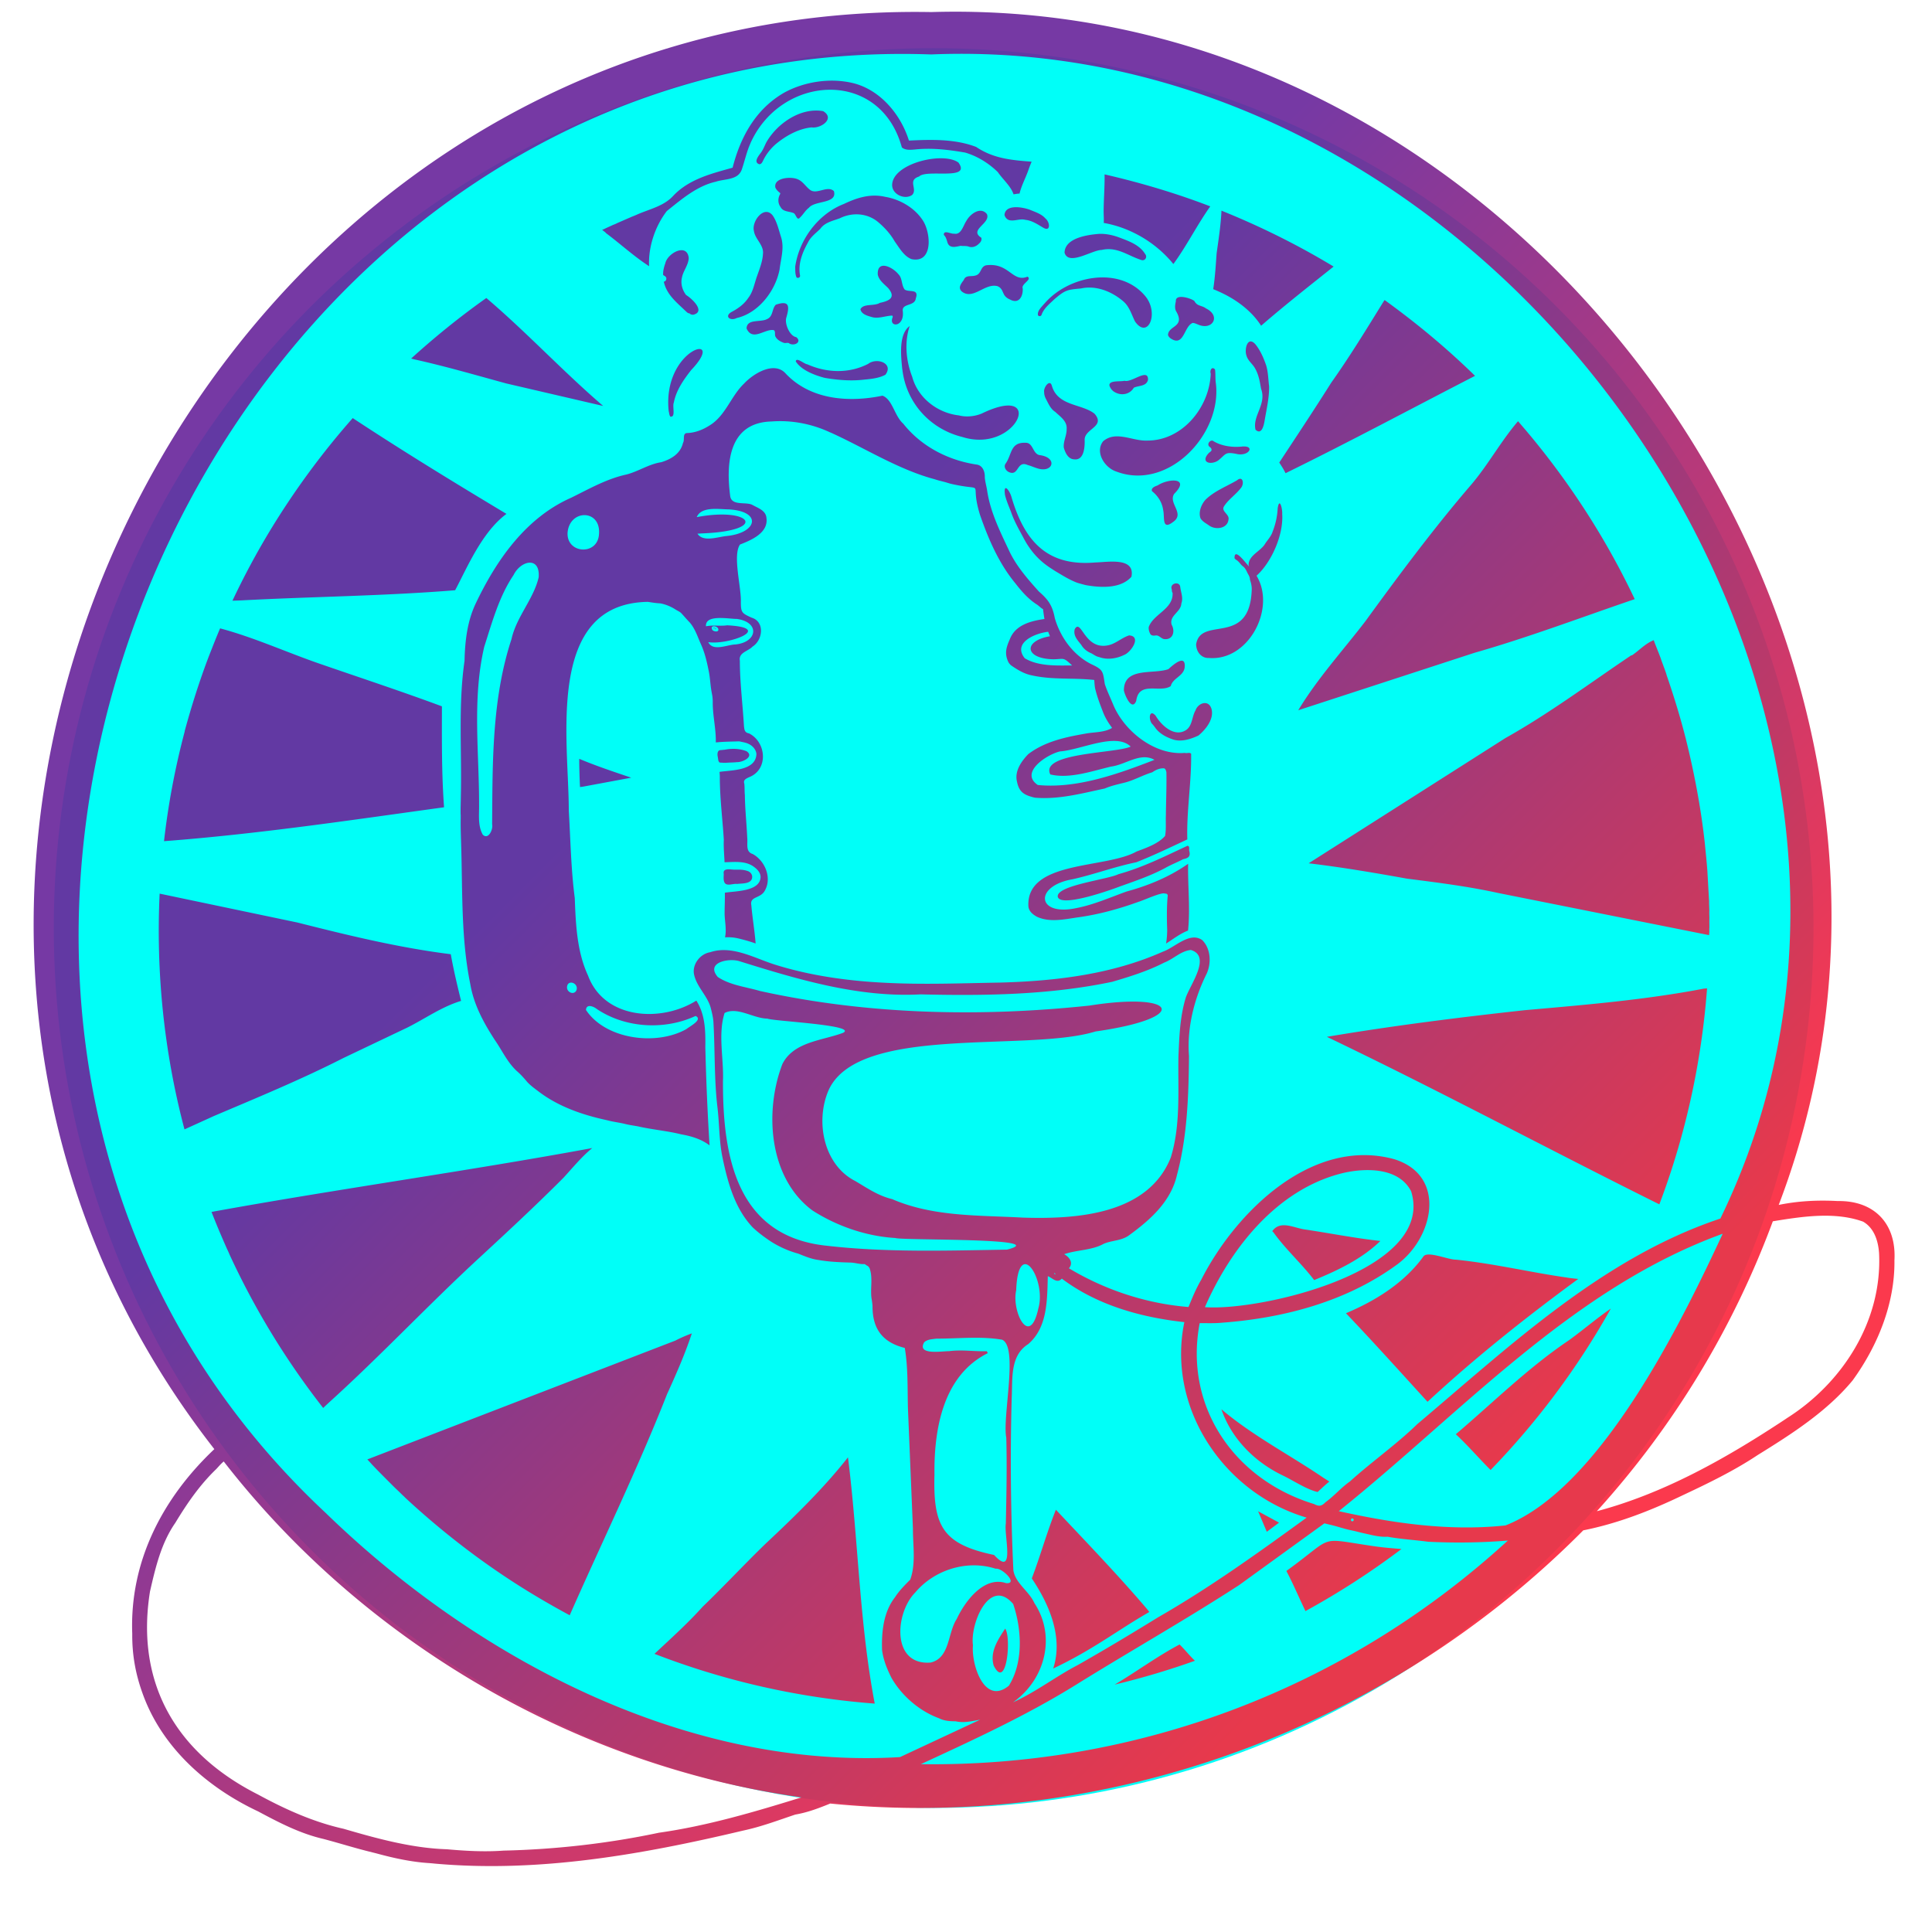 <?xml version="1.0" encoding="UTF-8"?>
<svg xmlns="http://www.w3.org/2000/svg" xmlns:v="https://vecta.io/nano" viewBox="0 0 775 775">
  <defs>
    <linearGradient id="A" x1="619.71" y1="677.7" x2="86.18" y2="144.17" gradientUnits="userSpaceOnUse">
      <stop offset=".1" stop-color="#fb283e"></stop>
      <stop offset=".69" stop-color="#6a289d"></stop>
    </linearGradient>
  </defs>
  <circle cx="374.52" cy="372.28" r="352.95" fill="#00fff8"></circle>
  <path d="M421.94 154.73c2.36 8.26 11.99 7.17 17.12 11.23 4.6 5.26-4.24 6-3.96 10.62.07 2.83-.25 8.19-4.23 7.68-2.41-.09-3.57-2.68-4.14-4.69-.27-2.55 1.2-4.85 1.14-7.48h0 0 0c.27-3.15-2.56-4.94-4.56-6.86-1.92-1.2-2.75-3.35-3.78-5.28-.43-.84-.7-1.76-.68-2.7-.35-1.72 2.27-5.39 3.09-2.52zm25.27 2.59c2.66 1.53 6 .91 7.6-1.78 1.94-.96 5.12-.47 5.71-3.24.09-4.84-6.64 1.36-9.44.44-1.59.47-6.46-.33-6.02 2.01.37 1.05 1.13 2.06 2.15 2.56h0zm-19.35 14.78h0zm49.95 130.32c.17 11.33-1.87 22.8-1.53 34.3-6.76 3.16-13.54 6.44-20.45 9.16-8.78 1.82-16.98 4.9-25.55 6.82-15.59 2.67-14.48 14.98 1.45 11.58h0 0 0 0 0 0 0 0 0c6.92-1.32 13.6-4.29 20.19-6.66 8.74-2.38 17.17-5.84 24.69-11.12-.18 9 .89 17.88-.04 26.79-3.27 1.25-5.87 3.37-8.82 5.21.3-1.74.43-3.52.46-5.28h0c-.16-4.68-.23-9.37.22-14.05-.09-.49-.58-.8-1.06-.68-1.1-.85-8.72 2.73-10.62 3.25-7.83 2.85-16.06 5.11-24.29 6.24-5.34.77-11.38 2.16-16.48-.22h0c-1.72-.95-3.29-2.2-3.46-4.26h0c-.83-18.45 31.09-14.95 43.37-21.91 3.98-1.49 8.75-3.14 11.47-6.26.49-2.69.2-5.57.32-8.3h0 0c.06-5.68.32-11.57.21-17.32-.18-.53-.31-1.31-.91-1.49-1.75-.12-3.36.6-4.76 1.58-3.76 1.12-7.07 3.08-10.87 4.09-2.7.67-5.64 1.31-8.17 2.41-9.23 1.97-18.52 4.49-27.99 3.69h0c-.08-.02-.21-.06-.3-.06h0c-.35-.09-.69-.16-1.03-.27h0c-3.53-.99-5.17-2.42-5.91-6.13-1.02-4.21 1.76-8.15 4.53-11.02 6.65-5.07 14.91-6.82 22.9-8.21 3.56-.69 7.54-.39 10.7-2.3-.1-.23-.3-.42-.43-.64h0 0 0 0 0 0 0 0c-1.37-1.88-2.52-3.89-3.33-6.09 0 .01.01.02.02.04-.21-.52-.42-1.06-.61-1.59h0 0c-.96-2.49-1.84-5.06-2.46-7.66h0 0c-.19-1.11-.24-2.18-.32-3.3h0-.03 0c-8.51-.94-16.73.05-25.23-1.89h0c-3-.62-5.6-2.25-8.13-3.98h0c-.5-.46-.96-.98-1.22-1.64h0c-1.49-3.41-.56-5.86.78-8.92 2.24-5.74 8.57-7.27 13.84-8.02h0v-.02.02c-.2-1.31-.41-2.63-.55-3.95-.88-.45-1.53-1.21-2.34-1.77h0c-3.53-2.22-6.29-5.39-8.82-8.66-6.59-7.98-10.76-17.69-14.13-27.38-4.54-14.76 3.22-9.12-11.51-12.43h0c-.24-.06-.51-.15-.75-.2h0c-.28-.08-.57-.18-.85-.25h0c-.36-.13-.77-.24-1.14-.34l-2.53-.65h0c-.74-.21-1.5-.47-2.24-.66h0a3.51 3.51 0 0 0-.53-.15h0c-14.33-4.17-26.96-12.3-40.49-18.41 0 0 0 .02-.01.03-7.24-3.43-15.53-5.05-23.54-4.42-17.18.41-18.42 16.58-16.59 30.13.76 3.77 6.18 2.03 8.78 3.29 2.32 1.32 5.54 2.25 5.74 5.37.76 5.91-6.08 8.81-10.62 10.57-3.04 4.37.61 17.37.34 23.04.01 4.31.45 4.52 4.3 6.29 5.41 1.61 4.52 9.01.41 11.6-1.79 1.92-5.7 2.37-5.11 5.69 0 8.62 1.16 17.68 1.65 26.24.18 1.32.19 2.58 2 2.89 7 3.46 7.93 14.57.01 17.6-1.1.53-2.42 1.08-1.87 2.58.18 1.52.05 3.07.22 4.59.06 5.68.71 11.41.95 17.07.29 2.4-.79 5.66 2.17 6.54 4.89 2.66 7.79 9.44 4.97 14.55-1.73 3.49-6.25 2.26-5.49 6.07.44 5.16 1.33 10.15 1.72 15.29a58 58 0 0 0-5.15-1.58h0c-.14-.03-.3-.09-.44-.11h0l-.42-.11h0c-2.08-.56-4.1-.82-6.27-.66.68-3.11-.07-6.13-.16-9.31-.01-2.83.15-5.7.1-8.6 4.31-.71 14.06-.44 14.33-6.25-.01-1.71-1.21-3.05-2.54-4.04-3.38-2.61-7.89-2.01-11.91-1.93-.14-3.01-.44-6.04-.3-9.06h0v.02c-.52-8.46-1.63-16.94-1.6-25.42h0 0c-.01-.59-.08-1.19-.1-1.8 4.93-.73 14.6-.42 14.78-7.22-.27-2.27-2.23-3.87-4.36-4.45h0c-.48-.14-1.04-.25-1.53-.35h0 0c-.39-.08-.82-.22-1.24-.21h0c-3.06.1-6.2.11-9.16.43v-1.44h0a8.7 8.7 0 0 0-.02-.5h0 0c-.16-4.72-1.25-9.38-1.21-14.2h0 0 0 0c0-1.03-.07-1.99-.24-2.93-.06-.28-.11-.6-.17-.88h0c-.02-.1-.03-.21-.05-.31-.5-2.62-.57-5.4-1.09-8.04h0c-.73-3.74-1.58-7.53-3.15-11-1.37-3.04-2.35-6.33-4.58-8.88-1.2-1.22-2.28-2.54-3.41-3.73-.66-.62-1.52-.94-2.27-1.43-1.86-1.19-3.96-2.06-6.12-2.45-1.65-.07-3.31-.35-4.94-.6-41.34.61-31.7 55.63-31.73 83.72.7 11.69.88 23.51 2.4 35.08.39 10.54.86 21.51 5.33 31.13 6.49 17.52 29.34 18.91 43.43 10.02 3.58 5.51 3.71 12.28 3.61 18.71.32 13.08.88 26.31 1.7 39.38 0-.02-.02-.03-.03-.04h0 0c-3.31-2.51-7.31-3.69-11.34-4.4h0c-5.7-1.42-11.55-1.88-17.2-3.17-1.86-.36-3.71-.57-5.54-1.06h0c-2.22-.52-4.52-.78-6.74-1.37h0l-1.13-.26h0c-9.41-2.09-18.8-5.4-26.54-11.28-1.59-1.21-3.27-2.4-4.63-3.88-1.29-1.56-2.64-3.06-4.18-4.38-3.82-3.56-5.83-8.16-8.74-12.35-4.52-6.93-8.51-14.25-9.91-22.52-3.68-17.96-3.09-36.52-3.64-54.91v.05-.04h0v-.01h0c-.1-3.92-.29-7.79-.2-11.73-.02-.42.02-1.14-.04-1.57h0c-.04-2.52.08-5.18.1-7.6h0 0 0 0c.4-17.93-1.1-36.02 1.47-53.87.17-7.85 1.09-15.99 4.61-23.26 8.27-17.3 20.07-34.19 38.16-42.16 7.12-3.5 14.29-7.62 22.2-9.32 4.89-1.28 8.97-4.18 13.94-4.93 4.02-1.25 7.68-3.38 8.72-7.74.83-1.33-.41-4.02 1.84-3.97 3.23-.14 6.22-1.37 8.92-3.1 6.36-3.91 8.49-11.74 13.73-16.72 3.89-4.18 12.27-9.17 16.77-3.97 10 10.55 25.4 11.6 38.76 8.81 4.04 1.47 4.79 8.12 8.33 11.22 7.21 9.12 18 14.7 29.38 16.4 2.5.3 3.43 2.86 3.34 5.16.14 1.88.72 3.67.97 5.49 1.34 8.72 5.32 16.52 9.01 24.4 2.9 5.97 7.31 10.96 11.72 15.89 3.76 3.26 5.43 5.59 6.39 10.7h0 0 0 0 0 0 0c2.24 7.69 7.35 14.75 14.61 18.43 4.88 2.26 4.64 2.91 5.44 8 .89 2.71 2.15 5.29 3.23 7.91 4.37 10.9 16.79 20.76 28.85 19.69h0 0 0 0c.92.31 1.9-.4 2.61.4zm-261.73-70.84c.67-8.51-7.15-6.83-10.07-.91-5.83 8.63-8.62 19.01-11.76 28.77-4.86 20.81-2.04 42.17-2.07 63.22.07 4.06-.59 8.5 1.48 12.16 2.28 2.23 4.22-2.21 3.75-4.15.18-24.9-.12-50.32 7.77-74.29 1.98-8.98 8.89-16.09 10.9-24.81zm18.98 173.56c7.82 11.78 28.11 14.52 40.29 7.66 1.32-1.09 6.76-3.8 3.67-5.26-12.38 5.75-28.08 4.94-39.59-2.77-1.28-1.06-4.23-2.23-4.37.37zm-7.61-9.14c-.09 2.15 3 3.37 3.83 1.09.83-2.79-3.64-4.36-3.83-1.09zm12.82-181.66c.91-10.08-11.72-10.2-12.59-.74-.53 8.58 12.06 9.36 12.59.74zm55.33 33.94c-3.27.03-12.79-1.96-12.41 2.95 2.83-.6 5.81.04 8.69-.42a3.65 3.65 0 0 0-.33.02c19.4.93.66 8.03-7.44 6.76 1.92 3.88 7.51 1.03 10.87.93 8.91-.89 9.93-8.94.61-10.24zm-10.86 7.47s-.01-.04-.02-.06c0 .02.01.04.02.06zm1.1-2.95c.56.45 1.83.81 2.29.09.44-1.97-3.86-2.43-2.29-.09zm11.92 1.33s-.01-.03-.03-.04c0 .01.02.03.03.04zm-5.78-49.8c-3.89-.08-10.71-1.2-12.49 3.11 21.83-4.18 29.18 5.53 1.97 6.54.07 0 .14 0 .21-.01-.63.02-1.25.11-1.88.1 2.25 3.58 8.25 1.24 11.76.94 12.45-1.28 14.25-10.06.44-10.69zm138.07 62.61c-3.64-3.47-3.12-2.54-7.42-2.47-11.68-.2-12.32-7.35-1.46-9.25l-.71-1.79c-5.15.55-14.4 4.35-9.4 10.62 5.48 3.28 12.75 2.92 18.99 2.89zm33.03 37.86c-5.6-3.18-11.49 1.95-17.41 2.71-7.72 1.82-16.6 4.99-24.35 3.15-4.36-8.76 26.56-8.46 32.23-11.17-5.87-5.85-20.08 1.37-28.34 1.93-5.21 1.19-16.38 8.45-8.91 13.47 15.64 1.55 32.27-4.45 46.79-10.08zm-41.46 4.24zm0 .03zM357.89 73.83c-.38 3.96 4.88 6.53 7.99 4.39 2.36-2.41-2.04-5.88 2.8-7.41 3.07-3.11 21 1.78 15.83-5.56-5.86-4.5-25.89.08-26.62 8.57zm145.76 98.55c2.6 2.43 3.43-2.26 3.71-4.08.76-4.45 1.79-8.77 1.73-13.35-.36-2.69-.35-5.82-1.24-8.55-1.03-2.94-2.27-5.82-4.24-8.27-3.19-3.59-4.54 2.03-3.59 4.56.57 2 2.37 3.23 3.39 5 1.12 1.93 1.72 4.15 2.11 6.36h0l.34 1.89c2.34 6.26-3.56 10.86-2.22 16.44zm-4.92 6.69c-4.04.53-8.81-.06-12.24-2.28-1.17-.32-2.36 1.32-1.46 2.28.36.35.85.58.93 1.13h0c.05.09.05.19.05.28-.07.63-.83.9-1.21 1.35-3.48 3.84 1.15 4.85 3.96 2.81 3.11-2.54 2.59-3.42 7.08-2.6h0c4.9 1.29 7.74-3.14 2.9-2.94zm-225.15-67.84c.51-2.6 2.56-4.89 2.7-7.73-.64-6.2-8.53-1.95-9.39 2.09-.49 1.35-1 3.19-.87 4.74.44.28 1.09.57 1.22 1.12.23.67-.27 1.49-.98 1.54 1.17 5.14 4.87 8.05 8.45 11.49h0c.58.46 1.09 1.26 1.91 1.22.31.44.97.57 1.45.56 5.13-1.22-.49-6.5-2.85-7.92-1.53-2-2.29-4.63-1.63-7.12zm-39.99 204.38l19.63-3.65c-7.02-2.36-14.1-4.72-20.87-7.57 0 3.33.13 7.71.31 11.34.31-.07.63-.1.93-.13zm72.47-213.97c-.1 3.15-1.43 6.37-2.43 9.26-1 2.78-1.55 6.19-3.45 8.58-1.58 2.43-3.94 4.17-6.55 5.57-3.3 1.74-.76 3.94 1.93 2.51h0 .02 0 0 0 0 0 0 0c8.78-2.03 15.54-10.97 17.15-19.53.5-4.25 1.93-8.45.63-12.78-.96-2.92-1.67-6.4-3.47-8.9-3.42-4.17-8.44 2.46-7.47 6.27h0c.45 3.29 3.84 5.47 3.66 8.96v.1zm-35.74 59.76c.94-4.86 3.91-9.08 6.93-12.95 15.01-15.73-11.62-9.06-9.02 16.45h0c.21.72.21 1.61.67 2.22 2.32.36.66-4.13 1.43-5.72zm16.23 90.39h-.28a4.18 4.18 0 0 1 .08.34c.15-.13.29-.25.44-.33h-.24zm1.67 53.49v.02-.02zm2.44-4.53h.02zm200.44-97.8c1.83-2.74 4.63-4.54 6.61-7.12 1.52-1.65.92-5.18-1.5-3.16-4.23 2.5-9.08 4.28-12.64 7.8-1.72 1.92-2.93 5.02-1.97 7.51.8 1.25 2.11 1.92 3.29 2.73h0c2.52 1.98 7.5 1.45 7.9-2.27.52-2.22-3.26-3.33-1.68-5.48zm40.04 390.03c-13.58-9.28-28.65-17.02-41.18-27.66 0 0 .02.06.02.07 4.06 11.86 13.55 21.26 24.81 26.58 4.33 2.12 9.38 5.52 13.76 6.53 1.33-1.22 3.08-2.89 4.69-4.18-.77-.52-1.55-1-2.1-1.35zm98.17-55.32c-16.43 11.08-30.28 24.9-45.33 37.67 4.8 4.45 9.31 9.71 13.96 14.34a312.44 312.44 0 0 0 48.24-64.76c-5.9 4.08-10.88 8.41-16.87 12.76zm-338.6-236.92h-.04.04 0zM267.8 558.79c3.56-7.88 7.01-15.68 9.72-23.92-2.24.83-4.5 1.8-6.67 2.92h0 0l-123.5 47.64 1.57 1.69h0v.03h0 0 0 0 0 0 0 0c2.89 3.09 5.99 6.12 8.93 9.09l-.02-.03h.01-.01 0 0 0 0 0 0c1.08 1.09 2.29 2.16 3.35 3.25h0 0 0 0 0 0c.45.45.96.86 1.38 1.33h0c15.46 14.36 32.71 27.54 50.82 38.5h0c4.64 2.81 9.4 5.54 14.26 8.17l.89.48c13.09-29.68 27.34-58.86 39.21-89.08zm14.01 85.79c-6.01 6.68-12.72 12.71-19.27 18.84 28.27 10.95 58.03 17.66 88.35 19.96-6.21-32.53-6.59-65.97-10.74-98.78-9.86 12.55-21.5 23.83-33.15 34.74-8.51 8.25-16.65 17.03-25.19 25.23zm-52.06-247.74zm57.58-144.72s.02 0 .02-.01h-.52a4.18 4.18 0 0 1 .08.34c.14-.12.28-.24.42-.32zm-50.17 153.62h0zm239.9-64.36c-.19-.75.36-1.9-.71-2.11-8.91 4.16-18.04 8.74-27.7 11.4-4.19 2.12-24.87 4.48-24.35 9h0c.9 4.61 21.4-2.71 24.72-4 6.25-2.23 12.67-4.39 18.52-7.56 2.27-1.28 4.74-2.22 7.03-3.44 2.02-.44 3.09-1 2.5-3.29zm-186.35 12.77c.92 1.44 3.48.19 4.96.44 2.01-.27 5.76.07 6.05-2.59.13-1.26-.8-2.37-2.02-2.66-1.85-.62-3.55-.47-5.35-.49h.02-.01-.02.01c-1.49-.05-4.49-.75-4.03 1.7v.05c0 1.16-.23 2.5.38 3.55zm-1.58-48.22c.35 0 .7.03 1.05.05a11.03 11.03 0 0 0 1.15 0c1.41-.13 2.81-.08 4.24-.25 2.21.11 7.18-2.2 3.89-4.39-2.72-1.08-5.85-1.18-8.72-.6h-.06c-.02 0-.07 0-.09.01h0l-1.56.15c-1.38.06-1.32 1.81-1.08 2.81h0 0v.01c.03.18.05.38.09.58h0c.07.31.05.65.18.96.08.14.17.29.24.44h0c.13.22.46.2.67.21zm-14.72-131.38zm168.14 2.41c-3.46 4.34.51 10.61 5.16 12.16 20.79 7.99 42.52-14.83 40.02-35.36-.27-1.63-.08-3.79-.34-5.56-1.27-1.42-2.2.44-1.72 1.7-.49 13.42-11.28 26.78-25.28 26.83-5.99.36-12.61-4.14-17.84.24zm-.51 86.96c2.93.74 6.23.11 8.88-1.2 2.71-.99 7.17-7.47 2.02-7.84-2.85.89-5.18 3.17-8.11 3.9-9.53 2.28-10.94-10.11-13.44-6.82-.3.35-.35.69-.41 1.17h0c-.18 2.27 1.49 3.92 2.77 5.57.93 1.6 2.35 2.67 4.04 3.37.89.48 1.75 1.15 2.73 1.41h0c.5.13 1.01.31 1.51.44h0zM166.16 144.15c12.46 2.76 24.49 6.27 36.9 9.66l38.9 9.04c-16.23-13.94-30.65-29.51-46.87-43.31-10.51 7.45-20.59 15.59-30.16 24.28l1.23.33zm76.81-50.73c5.98 4.47 11.21 9.33 17.41 13.36-.38-7.71 2.42-16.04 7.11-22.12 5.88-4.69 12.05-10.05 19.58-11.75 3.74-1.27 9.09-.55 10.55-5.08 1.14-3.35 1.86-6.8 3.31-10.1h0 0 0 0c.08-.19.16-.42.25-.6h0 0 0 0 0c12.53-27.32 51.91-29.69 60.59 2h0c1.38 1.18 3.4.99 5.09.85 6.96-.74 13.56.07 20.3 1.22 4.96 1.46 9.41 4.24 13.1 7.83 1.98 2.92 5.23 5.61 6.31 8.92.8-.11 1.58-.3 2.41-.28.77-3.35 2.6-6.52 3.7-9.89v.02-.03.03h0 0v-.01h0c.51-1.39.82-2.16 1.15-2.94-8.24-.61-15.37-1.29-22.26-5.91-8.48-3.27-18.02-2.98-26.96-2.55-3.31-10.61-11.69-20.62-22.86-23.16-8.94-2.03-19.14-.46-27.17 3.93h.01 0 0 0 0 0 0 0 0c-11.38 6.52-17.56 17.73-20.71 30.1-8.21 2.33-17.24 4.45-23.68 11.14-3.78 4.27-9.52 5.42-14.56 7.63-.71.32-1.47.64-2.21.91h0 .02 0 0 0 0l-6 2.61s-.03.01-.03.02h.03-.02.02.01 0 0 .01c-.34.15-.77.36-1.12.48h.02-.01.01 0 0 0 0 0 0 0c-.07.03-.19.08-.27.09-.01 0-.03.01-.04.02h0 0 0 0 0 0 0 0 0l-3.04 1.38h0 .03-.01.01 0 0c-.17.07-.9.44-1.08.49h0 0 0 0c-.13.07-.3.12-.43.18.54.4.99.76 1.47 1.14zM74.1 293.39a306.72 306.72 0 0 0-8.31 44.04c37.56-2.84 75.04-8.46 112.34-13.6-1-13.62-.87-26.88-.86-40.49-16.35-6.07-32.98-11.54-49.52-17.26-13.27-4.62-25.93-10.41-39.46-14.02-1.56 3.63-3 7.36-4.45 11.03h0 0 0 0 0 0 0c-3.76 9.85-6.99 20.01-9.77 30.23 0 0 0-.02.01-.02v-.01.02h0 0 0 0 0 0 0c0 .02-.02.06-.02.08zm11.24 154.49c17.62-7.49 35.39-14.79 52.52-23.52 0 0-.03 0-.03.01h.02-.02.01-.01a1.22 1.22 0 0 0 .17-.07s-.04.02-.05.02h.02-.03.01-.02.01l25.54-12.16c7.17-3.6 13.72-8.32 21.48-10.66-1.6-6.55-2.98-12.26-4.13-18.73-20.79-2.59-41.22-7.58-61.51-12.71l-55.28-11.59c-1.51 31.81 1.82 63.8 9.97 94.57l11.31-5.14zm11.32-207.03c28.51-1.53 57.39-1.76 85.92-4.08 5.01-9.48 10.8-23.36 20.58-30.63-20.8-12.49-41.39-25.06-61.66-38.43-12.38 14.01-23.57 29.28-33.25 45.25h0 0 0 0 0c-5.48 9.07-10.48 18.41-15.01 28.01l3.4-.12zM418.9 121.82c-1.05 1.32-2.83 2.78-2.54 4.59.31.62 1.28.52 1.46-.16.92-2.6 3.23-4.38 5.14-6.22 4.33-3.72 5.18-3.82 10.64-4.31h0 0 0 0 0 0c6.05-1.34 12.28 1.17 16.87 5.05h0c2.58 2.12 3.38 5.29 4.82 8.17 5.23 7.54 10.03-3.66 3.79-10.54-10.37-11.85-30.8-7.65-40.16 3.45zm71.11-4.36c6.18 2.91 12.19 7.41 15.87 13.21 9.53-8.27 19.29-15.92 29.09-23.74-.03-.02-.1-.06-.13-.08h0 0c-14.37-8.67-29.22-16.03-44.86-22.35-.26 5.74-1.14 11.37-1.94 17.08-.36 4.9-.63 9.59-1.37 14.41 1.36.56 2.38 1.02 3.34 1.47zm-6.23 6.29s-.23-.17-.22-.19h0 0 0 0 0 0 0c-1.83-1.17-3.31-.69-4.48-2.86-1.53-1.14-7.67-3-7.4.17-.28 1.3-.52 2.6.03 3.86 3.98 6.57-3.1 5.78-3.17 9.67h0c.2.63.7 1.15 1.26 1.49 5.21 3.27 5.15-5.14 8.68-6.36.72.06 1.45.4 2.14.67 5.7 2.52 9.29-3.45 3.17-6.47zm-56.75-22.44a.74.74 0 0 0 .01.06v.03c1.67 5.35 10.92-1.06 14.83-1.13 6.34-1.47 10.65 2.41 16.18 4.09h0c1.45.24 2.24-1.35 1.31-2.47-2.35-3.82-6.77-5.25-10.74-6.76-2.51-.89-5.18-1.44-7.84-1.31-4.66.38-13.55 1.64-13.75 7.5zm15.69-16c.02 1.41.12 2.77.04 4.12 10.84 1.89 21.06 8.01 27.93 16.49 5.43-7.43 9.48-15.65 14.8-23.14-13.85-5.32-27.92-9.49-42.4-12.83.08 5.2-.38 10.23-.38 15.36zm-50.69 452.72h-.08.35c-.09-.01-.18-.02-.27-.01zm6.58 130.09c5.17 10.34 7.16-11.3 4.61-14.82-2.89 4.41-6.22 9.28-4.61 14.82zm80.62-2.02c-2.07-1.96-3.94-4.38-6.06-6.43-8.92 4.7-17.47 11.05-26.05 16.1 10.77-2.58 21.66-5.8 32.21-9.57-.01 0-.1-.09-.11-.1zm31.68-171.65c4.89 6.81 11.19 12.39 16.25 19.04 9.59-3.91 19.16-8.51 26.56-15.69-10.26-1.1-20.44-3.17-30.64-4.66-4.44-.75-9.58-3.68-12.74.75.24.14.4.36.57.57zm249.02 10.97c.26 17.31-6.65 34.36-16.77 48.32-10.28 12.44-24.47 21.52-38.14 29.97-9.32 6.21-19.73 11.27-29.81 16-12.81 6.17-26.12 11.39-40.1 14.17-78.67 79.34-190.3 120.71-302.07 109.59-4.66 1.89-9.11 3.59-14 4.42-6.93 2.32-13.66 4.88-20.85 6.41-40.61 9.64-82.14 17.02-123.98 13.25h0 .01c-.52-.07-1.41-.13-1.94-.18h.01.01-.02.02c-7.14-.42-14.36-2.01-21.09-3.84h0l-.22-.06h0l-2.99-.75h0c-6.09-1.52-12.18-3.45-18.28-5.05h0c-9.38-2.17-17.75-6.54-26.17-11.04-20.44-9.6-38.65-25.63-46.38-47.39h0c-2.81-7.79-4.2-15.5-4.12-23.9h0v.02-.04.05c-1.1-29.06 12.22-54.5 32.93-74.07C-93.43 351.65 82.01-.43 373.57 4.84c239.99-7.18 425.44 254.43 339.94 478.5 7.92-1.62 15.75-1.98 23.69-1.55 14.62-.24 23.51 9.03 22.74 23.63zm-68.88-10.52c-60.56 21.96-104.77 71.86-154.02 111.29 21.84 4.84 44.31 8.13 66.89 5.72 37.95-14.92 70.41-81.01 87.13-117.02zM542.51 609.1c-.74-.07-.82 1.1-.09 1.14.74.07.82-1.1.09-1.14zm-411.46-1.81c60.92 58.95 145.2 102.67 229.98 97.55l32.14-15.01h0 0 0 0 0 0 0 0 0 0c-3.23.58-6.46 1.41-9.81.65-2.33-.02-4.6-.14-6.68-1.22-7.82-2.87-14.86-8.91-19.04-16.14-1.79-3.53-3.33-7.33-3.81-11.24-.25-7.28.58-15.32 5.22-21.2 1.66-2.61 3.96-4.9 6.07-7 2.34-6.41 1.06-13.73 1.09-20.51l-1.99-47.93h0c-.24-8.16.09-16.48-1.28-24.53-8.89-2.21-12.98-7.63-12.94-16.79-.03-.76-.17-1.58-.26-2.33-.83-3.95.45-8.28-.73-12.26h0c-.16-.75-.61-1.4-1.32-1.7-.31-.14-.56-.45-.87-.56-1.94.14-3.96-.63-5.92-.61-4.22-.13-8.43-.3-12.59-1.04-2.85-.35-5.49-1.51-8.14-2.55-3.79-1.03-7.58-2.71-10.93-4.85-2.56-1.71-5.06-3.54-7.3-5.67-7.21-7.6-10.05-18.11-12.14-28.13h0c-1.35-6.52-1.21-13.24-1.98-19.83-1.38-11.42-.97-23.04-1.65-34.61-.14-1.68-.53-3.36-.95-5-1.17-5.23-5.87-8.83-6.86-14.15-.63-3.92 2.53-8.02 6.52-8.66 8.65-2.89 17.52 2.25 25.62 4.86 14.19 4.53 29.76 6.69 44.65 7.4 15.35.8 30.96.17 46.35-.09 22.2-.62 44.7-3.34 65.05-12.42 4.77-1.66 10.71-8.16 15.73-4.59 3.43 3.44 3.67 9.17 1.79 13.39-5.03 10.03-8 21.89-7.12 33.1-.14 15.73-.68 32.29-4.78 47.52-2.41 10.89-10.88 18.3-19.51 24.56-3.05 2.08-6.75 1.84-9.97 3.26-4.78 2.65-10.7 2.37-15.81 4.15 2.17 1.19 3.79 3.49 1.9 5.65h0 0 0 0 0c14.57 8.72 31.05 14.17 47.97 15.53 1.57-3.83 3.02-7.39 5.14-11 13.82-27.16 44.53-57.41 77.51-48.26 21.24 6.71 15.62 31.89.64 42.49-20.2 14.65-45.09 21.21-69.78 23.06-2.95.3-6.05.15-9.02.19-6.37 33.41 13.84 62.78 45.84 72.54 1.99 1.05 3.07.9 4.6-.69 3.6-2.6 6.23-5.83 9.83-8.36 8.75-7.92 18.58-14.78 27.06-23.03 37.21-31.39 74.35-66.67 121.53-82.42C791.07 281.35 604.68 12.2 373.56 21.84 77.57 11.3-85.87 405.39 131.06 607.28zm333.44 41.51c20.9-11.98 40.18-25.88 59.66-40.02-33.2-9.74-56.2-44.04-49.06-78.42h0c-17.37-1.89-35-6.79-49.16-17.46h0c-1.88 2.16-3.72-.24-5.61-.98-.29 9.48-.02 20.52-7.88 27.27-7.33 4.63-6.22 13.81-6.6 21.39-.65 23.08-.41 46.24.66 69.3.77 5.25 6.28 8.34 8.44 13.2 8.84 13.41 4.25 30.74-8.56 39.78.01 0 .02-.01.03-.02-.01 0-.03.02-.04.03 9.16-4.14 17.12-10.35 25.98-14.96 10.85-6.16 21.46-12.52 32.13-19.1zm-.07.05h0s.02-.01.03-.02c-.01 0-.02.01-.03.02zM290.01 433.86c-.07 30.44 5.64 62.07 41.49 65.84 24.04 2.78 48.33 1.96 72.44 1.58 19-4.83-42.54-3.63-44.79-4.67-11.71-.69-23.48-4.78-33.28-11.07-17.46-13-19.33-39.63-12.03-58.69 4.49-8.99 15.92-9.39 24.3-12.52 6.31-3.13-27.91-4.68-30.31-5.72-5.58-.05-12.05-4.91-17.17-2.25-2.74 8.59-.24 18.5-.66 27.49zm182.69-9.7c.35-7.99.58-16.16 2.93-23.87 1.61-5.05 10.51-16.7 2.06-19.22-4.02.4-6.97 3.65-10.67 5.06-6.61 3.4-13.73 5.61-20.83 7.7-25.18 5.3-51.25 5.67-76.9 5.05-24.87 1.35-49.17-5.98-72.63-13.29-4.2-1.39-13.78.44-8.73 6.31 4.98 3.34 11.26 3.95 16.92 5.62 43.12 9.52 88.3 10.51 132.16 5.86h0c35.26-5.61 41.02 4.91 2.43 10.38-27.21 8.43-95.39-3.02-107.14 23.74-5.29 12.47-1.9 29.78 10.75 36.24 4.86 2.86 9.21 5.93 14.82 7.27 16.46 7.14 34.83 6.44 52.41 7.42 21.39.68 50.2-1.11 59.36-24.1 4-12.94 2.85-26.7 3.07-40.18zm-49.78 86.46c-.01.11-.05.21-.09.32.17.05.34.13.51.2l.09-.12c-.16-.13-.33-.25-.5-.39zm-15.29 7.02c-1.9 8.27 5.38 23.36 8.87 7.32 3.42-11.72-8.09-29.39-8.87-7.32zm-3.97 59.07c-1.65-8.38 4.94-36.33-1.66-39.3-8.7-1.48-17.6-.4-26.38-.43-1.69.26-3.6.22-4.91 1.49-2.99 5.27 7.18 3.5 9.96 3.54 5.37-.69 9.96.18 15.18 0 .03.3.42.55.36.81h0c-17.93 8.96-21.59 30.48-21.36 48.77-.57 20.67 3.32 27.84 23.91 32.17 8.61 9.38 3.92-8.05 4.72-12.56.24-11.42.49-23.09.18-34.48zm-36.52 62.1c-8.13 8.17-9.64 29.34 6.17 28.11 7.82-1.84 6.78-11.88 10.48-17.49 3.31-7.14 11.02-17.42 19.88-14.34 0 0-.02-.01-.02-.02 4.95.3-1.79-6.3-4.25-5.79-11.44-3.71-24.59.4-32.26 9.53zm23.15 21.14c-.72 7.74 4.6 24.35 14.42 16.23 5.86-9.37 5.18-22.6 1.71-32.77-9.48-11.05-17.35 8.05-16.13 16.54zm93.27-135.58c22.58 1.54 92.38-14.72 82.5-46.49-4.96-9.7-18.49-9.47-27.71-7.24-26.06 6.51-44.65 29.99-55.01 53.7h0 0c.07.02.15.02.22.03h0zm-166.1 202.96zm4-6.33c-90.76-12.78-175.44-62.28-231.71-134.75-1.1.88-2.02 2-2.98 3.03h0c-6.61 6.34-11.75 13.82-16.45 21.6-5.67 8.13-7.96 17.96-10.15 27.52h0 0 0 0 0c-5.89 36.76 10.44 64.83 43.31 81.44 10.95 5.95 22.21 11.04 34.36 13.76 13.16 3.85 27.36 7.78 41.43 8.21h0 0 0 0 0 .03-.04c7.41.66 15.06 1.11 22.76.54h0 .02 0c20.88-.48 41.9-2.86 62.32-7.18 19.36-2.74 38.39-8.37 57.09-14.16zm283.42-103.03c-.43.07-.86.03-1.25.1-10.15.78-20.56.89-30.76.38-5.18-.7-11.13-1.06-16.25-2.01-3.38.23-6.82-.82-10.09-1.51h0l-3.04-.75h0c-.13-.03-.41-.1-.54-.12h0l-2.02-.44h0c-1.02-.23-2.01-.54-3.01-.81h0c-1.59-.47-3.28-.95-4.85-1.3h0l-1.81-.44-34.29 24.83c-21.3 13.81-43.71 26.48-65.29 39.89-19.76 12.28-41.17 22.12-62.3 31.89 87.76 1.16 171.2-30.81 235.5-89.72zm148.89-115.23c-.33-4.95-1.95-10.11-6.41-12.69-11.33-4.09-24.38-2.07-36.21-.14-15.9 42.98-39.86 82.39-70.6 116.3 26.6-7.05 51.05-20.78 73.87-35.75l-.08.05s.05-.03.08-.05c-.05.03-.11.07-.16.11l2.37-1.57h-.02s-.01 0-.02.01c22.55-14.19 38.48-39.11 37.18-66.27zM552.1 620.38c-24.44-3.48-15.84-4.79-36.09 9.79 2.76 5.2 5.08 10.75 7.66 16.1 13.32-7.3 26.32-15.67 38.51-24.9-3.36-.27-6.93-.56-10.08-.99zm-18.14-466.79c-6.81 10.8-13.78 21.3-20.8 31.95.91 1.38 1.8 2.78 2.52 4.28 25.51-12.49 50.79-26.07 76.02-39.05-11.31-11.06-23.46-21.16-36.29-30.42l-.36.53h0c-6.84 11.06-13.61 22.17-21.09 32.7zm-73.8 491.91c-11.68-13.71-24.24-26.72-36.6-39.89-3.63 9.07-6.23 18.53-9.71 27.68l.05-.12c7 10.41 12.68 23.59 8.58 36.14 16.29-7.74 25.12-14.94 38.54-22.67-.26-.38-.58-.79-.85-1.13zm44.87-38.46l3.13 7.42 4.92-3.67-8.44-4.57.39.82zm-118.4-107.46l.04-.02c-.21 0-.41 0-.62-.01.19 0 .39.02.58.03h0zm-253.8 62.24c20.35-18.49 38.94-38.34 59.18-57.02 11.46-10.58 23.03-21.32 34.01-32.34 3.76-4.07 7.25-8.42 11.56-11.93-.06 0-.12.02-.18.03-50.61 9.34-101.91 16.37-152.55 25.59 1.92 4.96 4.01 9.85 6.16 14.72.38.79.77 1.63 1.1 2.45v-.01h0 0 0 0 0 0c10.05 21.81 22.69 42.5 37.53 61.48 1.04-1 2.12-1.99 3.16-2.95zM413.22 84.18c-2.92-1.1-9.83-2.37-10.28 1.99.2 1.05 1.07 2.01 2.19 2.2h0c2.03.35 4.13-.75 6.19-.18 2.65.26 4.97 1.86 7.17 3.15 3.1 1.81 2.66-2.29.95-3.61-1.58-1.88-4-2.62-6.22-3.54zm-27.42 91.04c22.17 7.22 34.14-21.98 7.99-9.32-2.76 1.15-6.2 1.51-9.17.73-8.51-.96-16.42-6.98-18.7-15.49-2.57-6.57-3.11-14.11-1.01-20.34-4.5 3.26-3.49 11.98-3 17.12h0c.03.14.07.37.09.52h0c1.6 13.09 10.98 23.52 23.74 26.78h0 0 .05zm-27.71-47.98c-1.83 4.26 4.92 4.2 4.04-2.56-.34-3.05 4.85-1.78 5.23-4.96 1.41-4.1-2.66-2.33-4.44-3.57-1.38-1.72-.86-4.53-2.54-6.16-2.3-2.88-8.61-5.97-8.27.18.5 2.32 2.57 3.79 4.15 5.37 3.25 3.83.49 5.16-3.31 5.95-2.3 1.43-6.59.14-7.79 2.55.36 2.1 3.07 2.71 4.83 3.22h0c2.6.62 5.39-.62 7.92-.66h0c.13.07.18.27.19.42h0v.24zm59.14 55.36c-3.01-.35-2.67-4.91-5.66-4.98-6.5-.35-5.48 4.72-8.32 8.55-.62 1.23.22 2.55 1.34 3.15 4.2 2.01 3.14-4.8 7.68-2.77 1.23.32 2.37.85 3.58 1.23 6.48 2.28 8.64-4.13 1.39-5.19zm22.21 43.02c-19.47 1.72-28.48-8.64-33.67-26.14-.71-2.72-3.37-6.17-2.63-.97.57 2.44 1.62 4.74 2.51 7.09h0c1.32 3.83 3.41 7.3 5.28 10.86 1.95 3.56 4.57 6.88 7.74 9.42h0c1.45 1.18 3.04 2.2 4.63 3.21h0c2.85 1.69 5.51 3.41 8.68 4.63l.98.31h0 0 .03 0c.26.06.52.14.78.22h0l1.74.46c5.93 1.05 14.01 1.55 18.35-3.34 1.61-7.99-9.59-5.85-14.43-5.75zm-125.03-88.09c.64.2 1.34-.11 1.98.08 1.89 1.52 5.57-.32 3.01-2.37-2.53-.36-4.66-5.18-4.02-7.68 1.32-4.5 1.53-7.27-4.16-5.33-1.63 1.58-1.01 4.71-3.51 5.76-2.64 1.44-8.08-.25-8.24 3.76 2.42 5.42 7.46-.07 10.97.7.78.59.17 1.84.67 2.64.64 1.24 2.06 1.98 3.31 2.43h0zm16.08 13.96c.2.05.42.1.62.14 5.12.85 10.48 1.28 15.65.64 2.93-.27 5.89-.59 8.42-1.95 3.42-4.56-3.39-7.05-6.92-4.36-7.71 3.97-16.64 3.65-24.43.17-1.18-.07-4.44-3.04-4.61-1.14 2.25 3.49 7.34 5.42 11.25 6.5h0 .03zm130.33 99.96c-.15.99.15 1.99.61 2.86.54.85 1.56.66 2.43.58 1.15.05 1.87 1.15 2.93 1.44 3.64.6 4.77-2.97 3.19-5.75-1.02-3.71 3.77-5.04 3.91-8.52.81-2.17-.15-4.34-.44-6.53-.17-2.49-4.11-1.64-3.49.63.19.51.04 1.26.41 1.64.36 6.55-7.59 8.38-9.54 13.65zm-9.97 25.54c.34 1.88 3.22 8.53 4.94 4.14 1.08-8.16 9.59-3 13.85-5.91.8-3.23 4.96-3.88 5.56-7.32.66-5.82-4.57-1.27-6.49.51-6 2.2-17.89-1-17.87 8.57zm15.75-72.3h0 0 0zm4.4-6.58c6.7-6.68-2.4-6.21-6.62-3.39-1 .33-2.81 1.03-2.25 2.32 2.42 1.9 4.07 4.58 4.48 7.65v.01.01c.65 2.8-.66 8.22 4.02 4.63 4.8-3.36-2.11-7.46.38-11.24zM334.5 76.65c-2.55-2.37-6.67 1.41-9.39-.37-1.84-1.28-3.05-3.62-5.25-4.41-2.61-1.14-9.61-.6-8.83 3.38h0c.38.82 1.02 1.49 1.74 2.05.18.13.3.28.19.51-.93 1.64-1.03 3.62.15 5.23h0c1.03 1.99 3.4 1.67 5.2 2.43.94.3 1.35 3.13 2.45 1.94 1.43-1.29 2.16-2.88 3.74-4.08 2.39-3 11.54-1.5 10-6.69zm179.84 129.52c.16-1.88-1.06-6.94-1.8-2.36-.18 3.26-.8 6.29-2.03 9.41-.61 2.01-2.12 3.41-3.2 5.18-1.91 2.87-6.33 4.36-6.46 8.16h0s0 .06.01.09h0c.04.18.14.35.18.53v.02.01h-.01 0 0c-1.1-.94-5.94-7.97-5.81-3.28h0c.39.61 1.11.8 1.56 1.35.59.53.98 1.25 1.64 1.76.94.64 1.45 1.61 1.9 2.62.43.88 1.07 1.7 1.07 2.71a3.25 3.25 0 0 0 .07.3v.03h0c.41 1.22.71 2.53.66 3.84h0 0c-.78 23.17-20.51 10.24-22.32 22h0a12.28 12.28 0 0 0 .15 1.18h0l.04.17h0c.54 2.37 2.45 4.17 4.93 4.05h0c15.94 1.33 27.05-19.88 19.13-32.99 6.12-5.57 10.85-16.5 10.29-24.77zM628.69 512.5c-14.99-2.14-29.58-5.67-44.62-7.2-3.08.08-11.29-3.59-13.04-1.33-7.64 10.56-19.06 17.74-31.12 22.82 11.08 11.6 21.92 23.69 32.73 35.52 18.93-17.54 39.45-33.88 60.46-49.28-1.43-.14-3.07-.3-4.41-.52zm54.78-115.92c-23.59 4.53-47.91 6.53-71.88 8.65-26.62 2.92-53 6.25-79.34 10.68 44.89 21.48 88.81 45.05 133.38 67.2 10.5-27.73 16.91-56.96 19.14-86.64l-1.31.11zm-271.31-285.6c-6.09 2.47-7.31-5.78-16.61-4.56-2.48.63-1.71 3.61-4.48 4.16-1.61.43-3.69-.33-4.44 1.7-.98 1.39-2.51 3.07-.84 4.63h0c4.45 3.58 9.11-3.22 14.05-2.18h0c.4.05.74.29 1.09.49h0c1.91 1.5.99 3.57 4.24 4.93h0 0c3.54 1.94 5.26-1.24 5.09-4.43-.77-1.8 3.98-3.61 1.9-4.74zM654.32 262.9c-16.71 11.24-32.84 23.31-50.46 33.18l-78.83 50.17c-.02.02-.05.03-.08.05 13.03 1.55 26.3 3.78 39.38 6.15 12.37 1.58 24.56 3.11 36.74 5.78l84.51 16.89c0-.04 0-.28.02-.31v.04s0-.1.01-.13l-.01.08v-.04.04c0-.09.03-.23.03-.32v.04-.02.02h0v-.01h0 0 0 0 0 0a5.27 5.27 0 0 1 .04-.56v.05-.03.03h0v-.01h0 0 0 0 0 0c.02-.51-.05-1.31.03-1.81v.03h0v-.01h0 0 0 0 0 0c.01-1.22-.06-2.49 0-3.71v.03-.03.03h0 0 0 0 0 0 0 0c.01-1.02-.09-2.17-.03-3.19v.07-.03.03-.02h0v.02h0 0 0 0c0-1.28-.12-2.62-.09-3.89l-.69-12.18v.03-.02.02h0 0 0 0 0 0c-.25-3.58-.69-7.56-1.04-11.3v.03h0v-.01h0 0 0 0 0 0c-1.57-14.22-4.26-28.31-7.71-42.14v.03-.02h0v.02h0 0 0 0 0 0c-2.09-8.22-4.61-16.43-7.36-24.46h0 0 0 0c-.08-.24-.22-.54-.25-.79v.01h0 0 0 0 0c-.04-.13-.1-.3-.12-.43h0 0 0 0 0 0 0c-.72-2.13-1.57-4.24-2.29-6.38 0 0 .01.04.02.05v-.03.03-.02.02h0 0 0c-.88-2.4-1.89-4.78-2.78-7.18-3.42 1.42-5.72 4.04-8.7 6.08zm-168.45 21.17c-1.23-3.48-5.31-2.05-6.31.91-1.49 2.54-1.22 6.26-3.88 7.93-4.63 2.94-9.88-2-12.11-5.81-2.7-3.08-3.02 2.08-1.09 3.59l.81 1.05c1.78 2.59 4.64 4.05 7.53 4.97 3.27.95 6.95-.26 9.94-1.67 2.96-2.44 6.51-6.85 5.12-10.98zM395.9 85.89c-2.57-3.22-6.81 0-8.28 2.77-1.24 1.82-2.04 5.67-4.88 5.07-1.24.21-4.22-1.63-4.13.43h0v.03h0v.03h0s0 .03.01.03h0c.83.81 1.1 1.83 1.42 2.96.82 2.55 3.28 1.82 5.32 1.39 1.05.18 2.2-.05 3.25.33 1.53.54 3.06-.11 4.15-1.25.68-.56 1.21-1.5.85-2.36-5.06-3.16 3.91-5.72 2.28-9.42zm-40.77-6.92c-5.81-1.38-11.3.29-16.6 2.84-10.29 3.97-17.98 14.28-19.54 25.16.04 1.45-.06 2.98.51 4.26.55.57 1.61.05 1.43-.75-.88-4.6.92-9.18 3.13-13.12 1.1-2.34 3.09-3.72 4.97-5.55 1.82-2.59 4.94-3.17 7.85-4.25 5.13-2.54 11.36-2.08 15.71 1.82 2.45 2.1 4.7 4.62 6.31 7.47 1.87 2.57 3.68 5.94 6.78 7.11h0c8.93 1.79 7.72-11.18 4.24-15.92-3.28-4.81-9.01-8.1-14.8-9.08zM590.18 194.4c-15.08 17.55-28.84 36.07-42.48 54.82-9.04 11.77-19.22 22.94-26.92 35.69l70.67-23.04c21.71-6.2 42.88-14.23 64.3-21.53-11.24-23.74-25.59-46.06-42.42-66.23v.01h0 0 0l-1.62-1.95v.02h0 0 0 0l-2.76-3.23h0c-6.86 7.98-11.91 17.37-18.77 25.44zM330.23 44.59c-9.04-1.62-18.55 4.95-22.87 12.59-.72 1.46-1.25 2.93-2.25 4.23-.96 1.27-2.92 3.75-.49 4.48 1.02-.05 1.36-1.29 1.77-2.03 1.15-2.22 2.8-4.28 4.64-5.91 4.1-3.45 9.25-6.33 14.55-6.85 3.68.56 9.54-3.53 4.64-6.5z" fill="url(#A)" opacity=".92"></path>
</svg>
